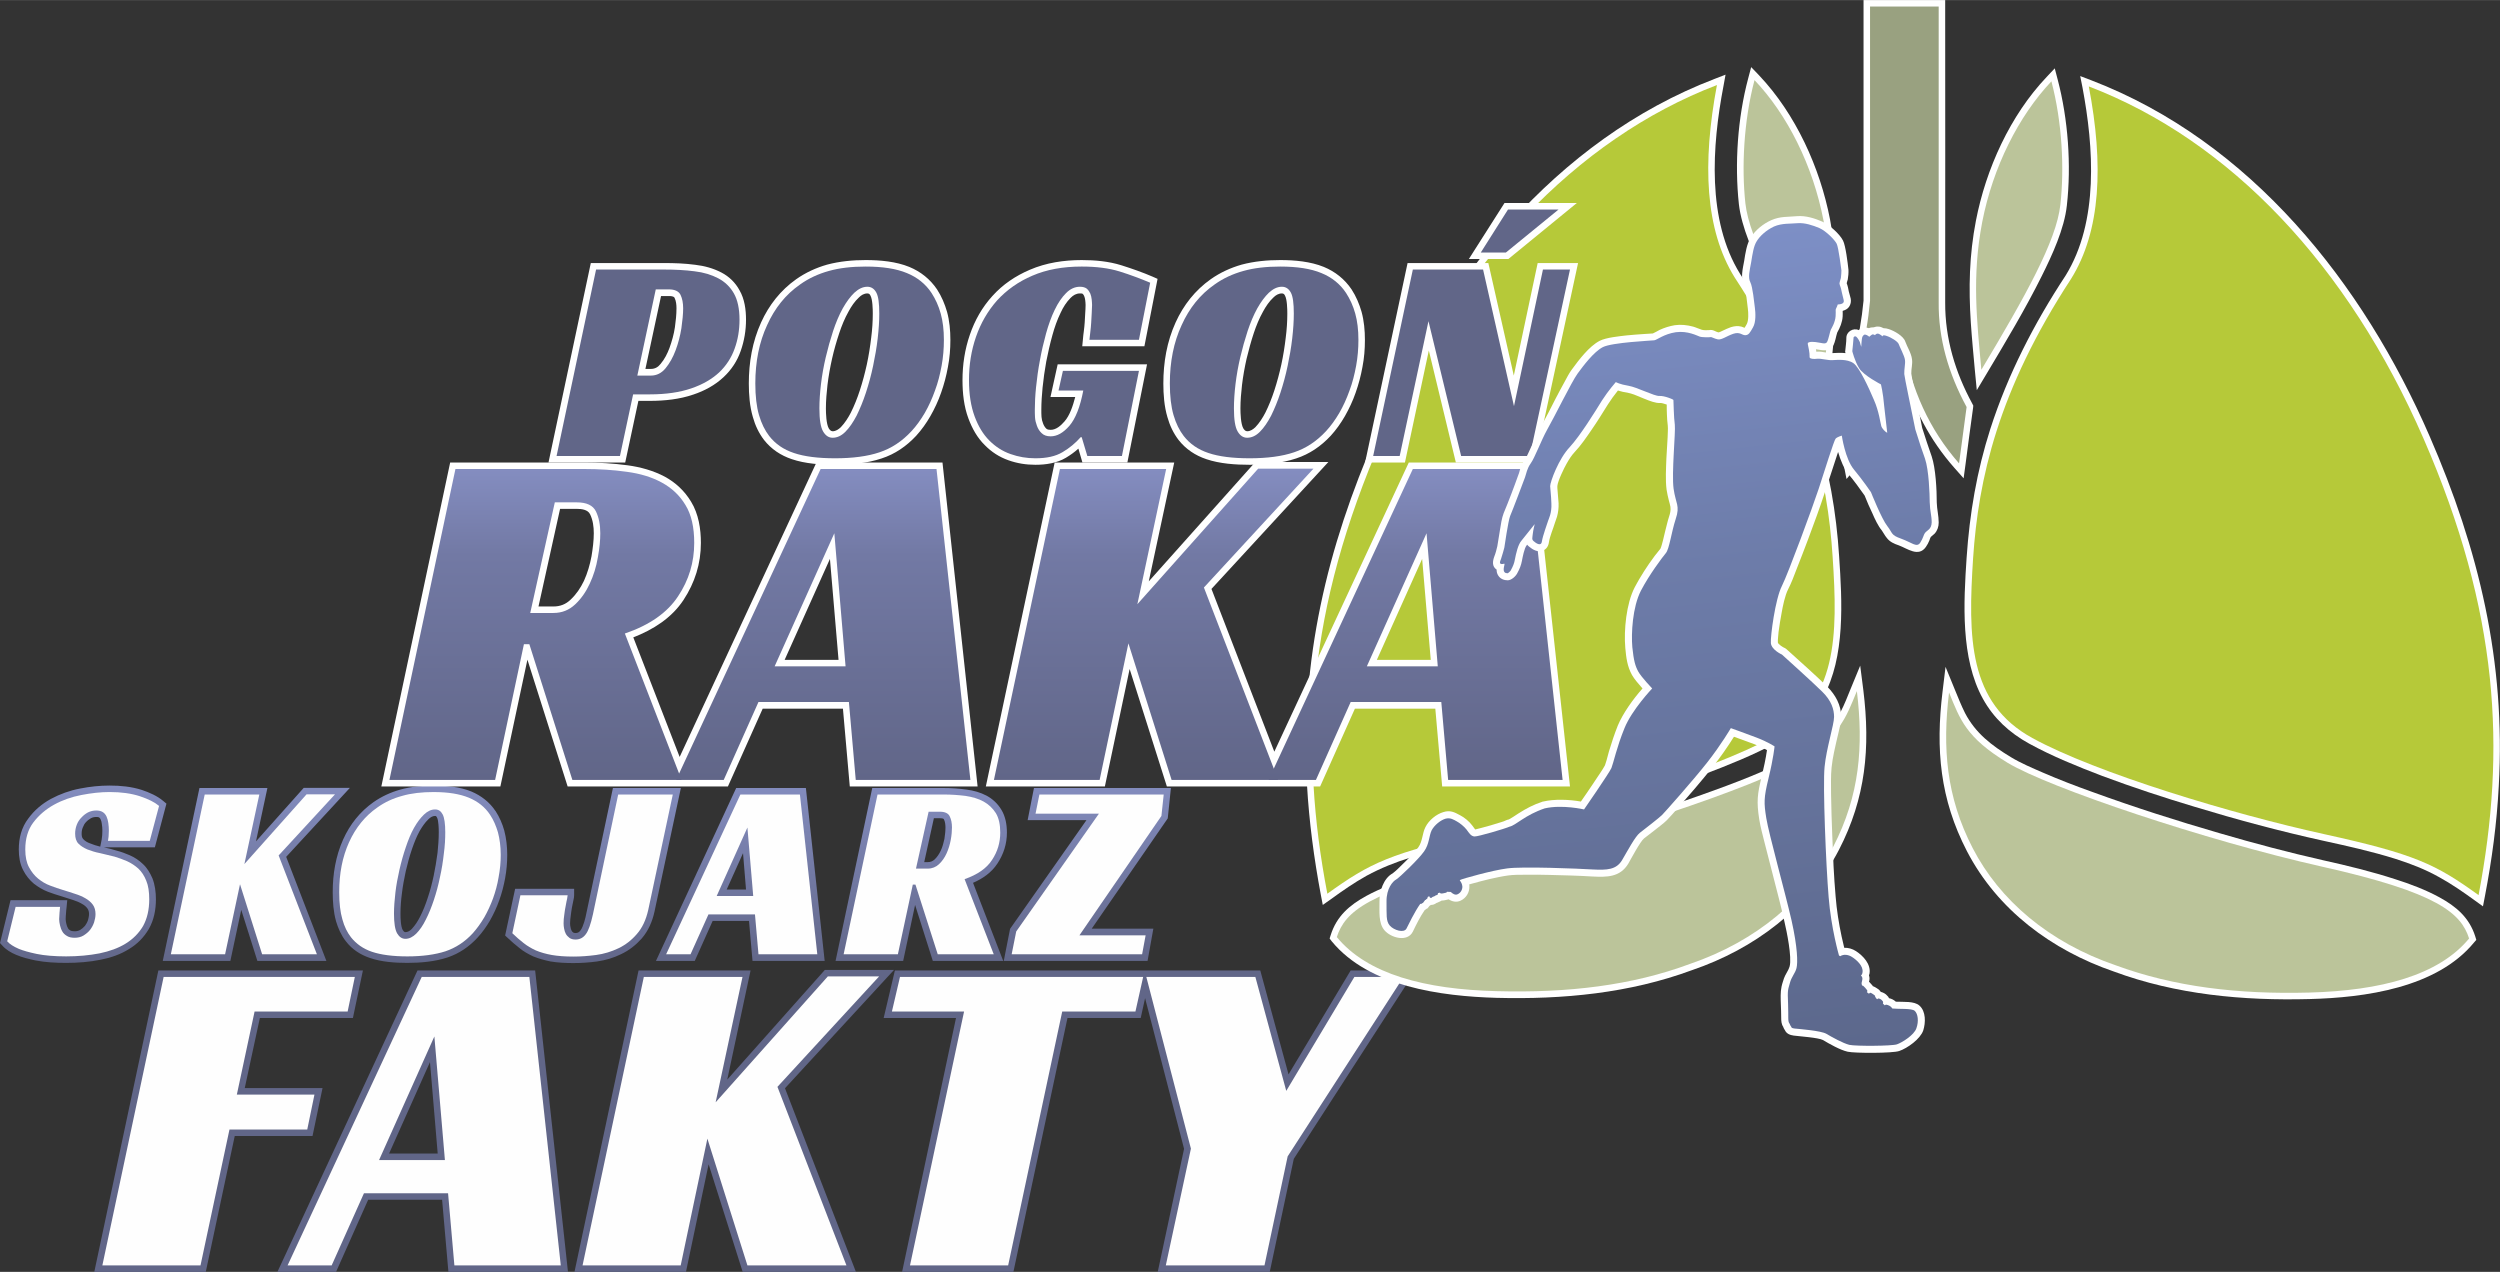 <?xml version="1.0" encoding="UTF-8"?>
<!DOCTYPE svg PUBLIC "-//W3C//DTD SVG 1.1//EN" "http://www.w3.org/Graphics/SVG/1.1/DTD/svg11.dtd">
<!-- Creator: CorelDRAW X8 -->
<svg xmlns="http://www.w3.org/2000/svg" xml:space="preserve" width="142.385mm" height="72.442mm" version="1.1" style="shape-rendering:geometricPrecision; text-rendering:geometricPrecision; image-rendering:optimizeQuality; fill-rule:evenodd; clip-rule:evenodd"
viewBox="0 0 14239 7244"
 xmlns:xlink="http://www.w3.org/1999/xlink">
 <rect x="0" y="0" width="14239" height="7244" fill="#333333" stroke="none"/>
 <defs>
  <style type="text/css">
   <![CDATA[
    .fil4 {fill:#BBC49A}
    .fil6 {fill:#BBC49A}
    .fil7 {fill:#99A180}
    .fil3 {fill:#B6C939}
    .fil5 {fill:#616688}
    .fil2 {fill:white}
    .fil1 {fill:#FEFEFE;fill-rule:nonzero}
    .fil10 {fill:#616688;fill-rule:nonzero}
    .fil0 {fill:url(#id0)}
    .fil8 {fill:url(#id1)}
    .fil12 {fill:url(#id2)}
    .fil11 {fill:url(#id3)}
    .fil9 {fill:url(#id4);fill-rule:nonzero}
   ]]>
  </style>
  <linearGradient id="id0" gradientUnits="userSpaceOnUse" x1="3334.53" y1="5485.47" x2="3334.53" y2="4473.96">
   <stop offset="0" style="stop-opacity:1; stop-color:#626789"/>
   <stop offset="1" style="stop-opacity:1; stop-color:#838CBE"/>
  </linearGradient>
  <linearGradient id="id1" gradientUnits="userSpaceOnUse" x1="5556.7" y1="4478.81" x2="5556.7" y2="2631.4">
   <stop offset="0" style="stop-opacity:1; stop-color:white"/>
   <stop offset="0.722" style="stop-opacity:1; stop-color:white"/>
   <stop offset="1" style="stop-opacity:1; stop-color:white"/>
  </linearGradient>
  <linearGradient id="id2" gradientUnits="userSpaceOnUse" x1="9162.02" y1="1384.98" x2="9674.54" y2="6072.92">
   <stop offset="0" style="stop-opacity:1; stop-color:#7D8FC6"/>
   <stop offset="0.4" style="stop-opacity:1; stop-color:#6D7CA9"/>
   <stop offset="1" style="stop-opacity:1; stop-color:#5C688C"/>
  </linearGradient>
  <linearGradient id="id3" gradientUnits="userSpaceOnUse" x1="9158.8" y1="1346.25" x2="9675.76" y2="6115.85">
   <stop offset="0" style="stop-opacity:1; stop-color:white"/>
   <stop offset="0.4" style="stop-opacity:1; stop-color:white"/>
   <stop offset="1" style="stop-opacity:1; stop-color:white"/>
  </linearGradient>
  <linearGradient id="id4" gradientUnits="objectBoundingBox" x1="50%" y1="100%" x2="50%" y2="6.16319e-05%">
   <stop offset="0" style="stop-opacity:1; stop-color:#616688"/>
   <stop offset="0.722" style="stop-opacity:1; stop-color:#7279A4"/>
   <stop offset="1" style="stop-opacity:1; stop-color:#848DC0"/>
  </linearGradient>
 </defs>
 <g id="Warstwa_x0020_1">
  <g id="_1664604950960">
   <path class="fil0" d="M592 4826c24,5 47,11 70,18 27,7 52,16 77,27 28,12 53,29 75,50 24,22 41,51 54,81 15,38 20,80 20,120 0,59 -11,118 -41,170 -28,47 -65,85 -112,113 -49,31 -105,50 -162,61 -64,13 -130,18 -196,18 -57,0 -119,-3 -175,-14 -37,-8 -76,-17 -110,-32 -29,-12 -58,-29 -79,-53l-13 -14 60 -244 323 0 -4 42c-2,11 -2,22 -3,33 -1,11 -2,22 -2,33 0,9 2,18 4,27 2,9 5,17 9,24 3,6 8,10 13,13 7,4 17,5 25,5 11,0 22,-2 32,-8 10,-6 19,-14 27,-23 7,-10 13,-20 17,-32 3,-11 6,-23 6,-35 0,-11 -2,-22 -9,-32 -7,-10 -18,-19 -29,-25 -16,-10 -34,-17 -52,-23 -23,-7 -46,-15 -69,-22 -25,-7 -50,-16 -75,-25 -29,-11 -55,-27 -80,-46 -25,-21 -46,-47 -61,-77 -19,-36 -25,-78 -25,-118 0,-64 15,-125 54,-176 34,-47 78,-84 129,-112 52,-28 108,-48 166,-59 56,-11 112,-17 168,-17 62,0 125,6 184,25 42,14 88,34 122,63l18 15 -66 249 -290 0zm-21 -4l8 -40c3,-16 4,-35 4,-52 0,-12 -1,-25 -3,-37 -1,-9 -3,-19 -7,-27 -2,-4 -4,-7 -8,-10 -4,-3 -12,-3 -17,-3 -11,0 -20,2 -30,7 -10,6 -20,13 -28,22 -8,8 -14,19 -18,30 -5,11 -7,23 -7,36 0,10 1,23 9,31 10,11 24,19 38,24 19,8 39,14 59,19zm887 -30l272 -305 263 0 -363 393 229 593 -393 0 -92 -291 -62 291 -385 0 209 -985 387 0 -65 304zm1012 -318c71,0 149,7 215,34 56,24 103,60 137,111l1 1c22,34 38,71 49,110 12,45 17,93 17,139 0,45 -4,89 -12,133 -8,43 -19,86 -34,127 -14,40 -32,78 -53,115 -20,34 -43,67 -70,96 -48,52 -105,91 -171,113 -73,24 -153,31 -229,31 -69,0 -147,-5 -213,-28 -54,-18 -102,-49 -137,-95 -27,-34 -44,-74 -56,-114 -15,-53 -19,-111 -19,-166 0,-103 17,-205 59,-299 39,-87 96,-159 174,-214 46,-32 98,-56 152,-71 61,-17 127,-23 190,-23zm930 1002c-44,6 -89,9 -134,9 -43,0 -87,-2 -130,-9 -34,-7 -67,-16 -99,-29 -28,-13 -55,-28 -79,-48 -23,-18 -45,-37 -66,-57l-15 -14 57 -266 336 0 0 37c0,9 -2,20 -4,28 -3,13 -5,26 -8,39 -3,16 -5,32 -7,48 -2,15 -4,30 -4,45 0,8 1,16 3,24 1,6 3,12 6,18 2,4 5,7 9,10 3,2 9,3 13,3 13,0 21,-5 29,-16 16,-22 28,-71 33,-98l151 -712 387 0 -150 703c-12,56 -35,110 -73,154 -33,37 -72,68 -117,89 -44,22 -90,35 -138,42zm866 -231l-207 0 -102 228 -221 0 457 -985 397 0 107 985 -411 0 -20 -228zm1276 -217l172 445 -401 0 -101 -319 -68 319 -385 0 209 -985 407 0c43,0 87,3 130,9 40,5 79,16 115,35 35,19 63,46 83,79 24,39 32,86 32,131 0,64 -19,123 -54,176 -34,52 -84,86 -139,110zm646 -357l-335 0 36 -183 780 0 -18 173 -433 628 351 0 -33 184 -819 0 36 -183 435 -619zm-3879 638c14,0 26,-8 36,-18 19,-20 35,-45 47,-69 18,-35 32,-71 44,-108 14,-41 25,-84 34,-126 9,-43 16,-87 22,-131 4,-39 7,-78 7,-117 0,-20 -1,-67 -10,-84 -3,-6 -5,-9 -11,-9 -15,0 -28,9 -38,19 -20,19 -36,43 -50,67 -18,33 -32,69 -44,104 -14,41 -25,83 -35,125 -9,42 -17,84 -22,127 -5,38 -8,76 -8,114 0,23 1,74 13,94 3,5 8,12 15,12zm1830 -243l110 0 -17 -207 -93 207zm1180 -406l-55 250 21 0c15,0 27,-5 38,-15 15,-14 26,-31 35,-50 10,-21 16,-44 21,-67 3,-21 6,-43 6,-65 0,-16 -2,-33 -9,-47 -3,-6 -18,-6 -23,-6l-34 0z"/>
   <path class="fil1" d="M615 4789c3,-14 5,-34 5,-59 0,-14 -1,-28 -3,-42 -2,-14 -5,-26 -10,-37 -5,-11 -12,-20 -22,-26 -9,-6 -22,-9 -37,-9 -17,0 -33,4 -47,11 -15,8 -27,18 -38,30 -11,11 -20,25 -26,41 -6,16 -9,32 -9,50 0,24 6,44 19,57 13,13 30,24 51,33 21,8 45,16 72,21 26,6 54,13 83,20 24,7 47,16 71,26 24,11 45,25 64,42 19,18 34,41 45,69 12,28 17,64 17,106 0,60 -12,110 -35,152 -24,41 -57,74 -99,100 -42,26 -92,44 -150,56 -58,11 -121,17 -189,17 -68,0 -124,-5 -168,-14 -43,-9 -78,-19 -102,-29 -30,-13 -52,-27 -66,-43l48 -196 253 0c-1,8 -2,20 -3,35 -1,15 -2,26 -2,35 0,11 2,23 5,36 3,12 7,24 13,34 6,11 15,19 27,26 11,7 26,10 43,10 19,0 36,-4 51,-13 14,-9 27,-19 37,-32 10,-13 18,-28 23,-43 5,-16 8,-32 8,-47 0,-21 -5,-39 -15,-53 -10,-14 -24,-26 -41,-36 -17,-10 -37,-19 -60,-26 -22,-7 -45,-15 -69,-22 -23,-7 -47,-15 -73,-25 -25,-9 -48,-23 -69,-40 -21,-17 -38,-39 -52,-65 -14,-26 -21,-60 -21,-101 0,-61 15,-113 46,-154 32,-42 71,-75 118,-101 47,-26 99,-44 155,-55 57,-11 110,-17 161,-17 67,0 124,8 173,24 48,16 84,34 109,55l-53 199 -238 0z"/>
   <polygon id="1" class="fil1" points="1392,4921 1746,4524 1908,4524 1587,4872 1805,5435 1493,5435 1367,5036 1282,5435 973,5435 1166,4525 1477,4525 "/>
   <path id="2" class="fil1" d="M2470 4511c83,0 149,11 200,32 51,21 92,53 121,97 20,30 34,63 45,100 10,38 16,81 16,129 0,42 -4,84 -12,126 -7,43 -18,83 -32,122 -14,38 -31,75 -50,108 -20,34 -42,64 -65,90 -45,49 -97,83 -156,103 -59,19 -131,29 -217,29 -83,0 -150,-9 -201,-26 -50,-17 -90,-45 -120,-83 -21,-27 -38,-61 -49,-102 -12,-41 -18,-92 -18,-155 0,-106 18,-200 56,-284 38,-84 92,-150 161,-198 42,-30 89,-52 141,-66 51,-15 112,-22 180,-22zm-161 836c21,0 42,-10 62,-30 19,-19 38,-46 54,-79 17,-33 32,-70 46,-112 14,-42 26,-86 35,-131 10,-44 17,-89 22,-134 6,-44 8,-84 8,-121 0,-49 -5,-83 -15,-102 -10,-19 -24,-28 -43,-28 -22,0 -43,10 -63,29 -20,19 -39,44 -57,76 -18,32 -33,69 -47,111 -14,41 -26,84 -36,128 -10,44 -18,87 -23,130 -5,43 -8,83 -8,119 0,55 6,92 18,113 12,20 27,31 47,31z"/>
   <path id="3" class="fil1" d="M2964 5099l269 0c0,3 -1,9 -3,20 -3,11 -5,25 -8,40 -3,15 -6,32 -8,50 -3,18 -4,35 -4,50 0,10 1,20 3,30 2,11 5,21 10,30 5,9 12,16 21,23 9,6 20,9 34,9 24,0 44,-10 59,-31 15,-20 28,-58 40,-112l144 -683 311 0 -140 658c-13,57 -34,102 -65,137 -30,35 -65,62 -105,81 -40,19 -82,32 -127,38 -45,6 -88,9 -129,9 -48,0 -89,-3 -123,-9 -34,-6 -65,-15 -91,-26 -26,-12 -50,-26 -71,-43 -21,-16 -42,-35 -63,-55l46 -216z"/>
   <path id="4" class="fil1" d="M4655 5435l-335 0 -20 -227 -265 0 -102 227 -139 0 423 -910 339 0 99 910zm-573 -332l208 0 -33 -390 -175 390z"/>
   <path id="5" class="fil1" d="M5697 4742c0,56 -15,108 -47,156 -31,48 -84,84 -156,109l166 428 -319 0 -127 -397 -15 0 -85 397 -309 0 193 -910 377 0c44,0 85,3 125,8 39,6 73,16 102,32 29,16 52,38 70,66 17,28 25,65 25,111zm-412 205c24,0 46,-9 63,-25 18,-17 32,-37 43,-61 11,-24 19,-50 24,-77 5,-27 7,-51 7,-71 0,-25 -4,-46 -13,-64 -8,-17 -27,-26 -56,-26l-64 0 -72 324 68 0z"/>
   <polygon id="6" class="fil1" points="5788,5305 6259,4634 5898,4634 5920,4525 6628,4525 6615,4647 6148,5327 6525,5327 6505,5435 5762,5435 "/>
   <g>
    <path class="fil2" d="M9816 491c-65,340 -95,763 95,1069 179,273 330,564 429,875 77,241 119,482 135,734 17,255 36,573 -92,803 -62,112 -152,195 -263,256 -132,72 -277,130 -417,183 -173,65 -349,123 -526,176 -241,73 -486,139 -732,193 -137,30 -277,62 -411,104 -87,27 -170,60 -251,104 -70,39 -136,85 -201,132l-48 34 -11 -57c-39,-208 -67,-417 -79,-628 -39,-707 113,-1347 395,-1993 379,-871 1017,-1678 1927,-2027l62 -24 -12 66z"/>
   </g>
   <path class="fil3" d="M9779 484c-84,446 -68,824 101,1096 418,638 529,1142 558,1592 30,449 28,823 -336,1023 -365,200 -1147,435 -1665,549 -517,114 -633,170 -877,346 -159,-832 -117,-1612 313,-2599 429,-987 1101,-1698 1906,-2007z"/>
   <g>
    <path class="fil2" d="M10020 430c207,219 346,524 403,819 37,196 42,383 29,581 -6,91 -15,181 -24,271l-10 113 -59 -97c-108,-180 -218,-364 -312,-552 -59,-118 -128,-270 -143,-402 -25,-231 -7,-492 53,-717l17 -64 46 48z"/>
   </g>
   <path class="fil4" d="M9993 456c187,197 333,487 393,800 61,313 31,563 5,842 -251,-419 -427,-735 -450,-940 -22,-204 -10,-468 52,-702z"/>
   <g>
    <path class="fil5" d="M6481 5527l697 0 161 592 354 -592 369 0 -693 1073 -137 644 -638 0 150 -701 -222 -858 -25 113 -417 0 -308 1446 -634 0 307 -1446 -412 0 64 -271 1384 0zm-5001 271l-86 399 443 0 -57 273 -443 0 -165 774 -635 0 365 -1717 1165 0 -57 271 -530 0zm1038 1035l-421 0 -183 411 -334 0 798 -1717 670 0 187 1717 -681 0 -36 -411zm1624 -684l556 -625 394 0 -621 674 404 1046 -645 0 -194 -613 -129 613 -635 0 365 -1717 638 0 -133 622zm-1926 421l277 0 -44 -521 -233 521z"/>
   </g>
   <polygon class="fil1" points="932,5564 2021,5564 1980,5761 1450,5761 1349,6234 1791,6234 1750,6433 1307,6433 1142,7207 583,7207 "/>
   <path id="1" class="fil1" d="M3194 7207l-606 0 -36 -411 -479 0 -184 411 -251 0 764 -1643 613 0 179 1643zm-1035 -600l375 0 -60 -704 -315 704z"/>
   <polygon id="2" class="fil1" points="4076,6278 4715,5561 5007,5561 4428,6190 4821,7207 4257,7207 4029,6485 3877,7207 3318,7207 3667,5564 4229,5564 "/>
   <polygon id="3" class="fil1" points="6467,5761 6050,5761 5742,7207 5183,7207 5491,5761 5080,5761 5126,5564 6511,5564 "/>
   <polygon id="4" class="fil1" points="7334,6586 7202,7207 6640,7207 6783,6542 6529,5564 7150,5564 7326,6213 7714,5564 7994,5564 "/>
   <g>
    <path class="fil2" d="M7579 5326c34,-108 107,-171 204,-224 79,-43 167,-75 253,-103 133,-43 270,-76 407,-107 198,-44 395,-97 590,-154 245,-71 489,-149 728,-236 94,-34 188,-70 281,-110 60,-25 125,-54 181,-88 109,-66 202,-135 261,-251 22,-42 39,-87 57,-131l54 -131 18 141c40,326 14,612 -139,908 -174,335 -484,565 -836,685 -357,132 -737,168 -1115,158 -314,-9 -725,-63 -938,-322l-12 -16 6 -19z"/>
   </g>
   <path class="fil6" d="M7614 5337c46,-143 174,-260 837,-409 663,-148 1554,-449 1792,-592 237,-143 269,-245 333,-400 38,313 17,593 -135,887 -153,294 -433,536 -816,667 -331,123 -695,166 -1101,155 -407,-10 -736,-96 -910,-308z"/>
   <g>
    <path class="fil2" d="M11911 457c909,349 1548,1155 1927,2027 281,646 434,1286 394,1993 -11,211 -39,420 -79,628l-11 57 -47 -34c-65,-47 -131,-93 -202,-132 -80,-45 -163,-77 -251,-105 -134,-42 -274,-73 -411,-103 -245,-54 -491,-120 -731,-193 -177,-53 -353,-111 -527,-176 -139,-53 -285,-112 -416,-184 -111,-61 -201,-143 -263,-255 -128,-231 -110,-548 -93,-803 17,-252 58,-493 135,-734 100,-311 250,-602 429,-874 190,-308 160,-731 96,-1071l-13 -65 63 24z"/>
   </g>
   <path class="fil3" d="M11897 492c85,446 69,823 -101,1096 -417,638 -528,1142 -558,1591 -29,450 -28,824 337,1024 364,200 1147,435 1664,548 518,114 634,171 878,347 158,-832 116,-1613 -313,-2599 -430,-987 -1102,-1699 -1907,-2007z"/>
   <g>
    <path class="fil2" d="M11720 454c59,224 78,486 52,716 -14,132 -84,284 -143,402 -94,189 -204,372 -312,553l-58 97 -11 -113c-8,-90 -17,-180 -23,-271 -13,-198 -9,-385 29,-581 57,-295 195,-600 403,-819l46 -49 17 65z"/>
   </g>
   <path class="fil4" d="M11684 463c-187,198 -333,488 -394,801 -60,313 -30,563 -5,842 251,-419 428,-735 450,-940 23,-205 11,-468 -51,-703z"/>
   <g>
    <path class="fil2" d="M11135 3930c18,44 36,89 57,131 60,115 152,185 261,251 56,34 122,62 182,88 92,40 186,76 281,110 239,87 483,165 728,236 195,57 391,109 590,154 136,30 274,64 407,107 85,27 173,60 252,103 97,53 171,116 205,223l6 20 -13 15c-213,259 -623,314 -937,322 -378,10 -759,-25 -1115,-157 -352,-121 -662,-350 -836,-685 -154,-297 -179,-582 -139,-909l17 -141 54 132z"/>
   </g>
   <path class="fil4" d="M14063 5345c-46,-143 -175,-261 -837,-409 -663,-149 -1555,-449 -1792,-592 -237,-144 -270,-246 -333,-400 -38,313 -17,593 135,887 152,294 432,536 815,667 331,122 696,166 1102,155 406,-11 736,-97 910,-308z"/>
   <g>
    <path class="fil2" d="M10840 2122c-53,199 -140,386 -273,546l-50 60 -15 -77c-20,-103 -41,-207 -61,-310l-3 -13 6 -11c99,-189 150,-394 170,-605l0 -1712 465 0 0 37c0,562 1,1124 0,1685 -1,206 57,398 155,578l5 10 -1 12c-15,107 -29,214 -43,321l-11 81 -54 -61c-140,-159 -234,-341 -290,-541z"/>
   </g>
   <path class="fil7" d="M10651 37l391 0c0,662 0,1023 0,1685 -2,206 55,404 159,596 -14,107 -29,214 -43,321 -169,-192 -273,-422 -318,-688 -49,275 -147,508 -302,693 -20,-103 -40,-207 -61,-310 100,-191 154,-399 174,-620l0 -1677z"/>
   <g>
    <path class="fil8" d="M3607 3630l264 681 779 -1677 718 0 200 1845 -728 0 -39 -443 -457 0 -198 443 -913 0 -229 -722 -154 722 -678 0 392 -1845 763 0c83,0 166,5 248,16 73,10 146,30 212,65 62,34 112,81 149,142 43,70 56,155 56,235 0,118 -34,226 -99,325 -68,103 -173,169 -286,213zm2936 -319l607 -680 416 0 -666 723 358 927 766 -1647 717 0 201 1845 -728 0 -39 -443 -458 0 -198 443 -873 0 -212 -669 -141 669 -678 0 392 -1845 681 0 -145 677zm-3353 -413l-123 556 85 0c38,0 70,-12 98,-39 32,-30 57,-67 76,-107 20,-44 34,-92 43,-140 7,-43 13,-88 13,-131 0,-37 -5,-75 -21,-108 -13,-27 -49,-31 -76,-31l-95 0zm1279 860l307 0 -49 -575 -258 575zm3373 0l307 0 -49 -575 -258 575z"/>
   </g>
   <path class="fil9" d="M3954 3092c0,110 -30,211 -92,304 -61,93 -162,164 -303,212l323 834 -622 0 -245 -773 -31 0 -164 773 -602 0 376 -1771 733 0c86,0 167,5 243,16 76,10 142,30 199,61 57,31 102,73 135,128 34,55 50,127 50,216zm-802 399c48,0 89,-16 124,-49 34,-32 62,-72 83,-118 22,-47 37,-96 46,-149 10,-53 14,-99 14,-138 0,-49 -8,-90 -25,-125 -17,-34 -53,-51 -109,-51l-125 0 -140 630 132 0z"/>
   <path id="1" class="fil9" d="M5527 4442l-653 0 -39 -444 -515 0 -198 444 -271 0 823 -1771 660 0 193 1771zm-1115 -647l404 0 -64 -758 -340 758z"/>
   <polygon id="2" class="fil9" points="6478,3441 7166,2669 7481,2669 6857,3346 7280,4442 6673,4442 6427,3664 6263,4442 5661,4442 6037,2671 6642,2671 "/>
   <path id="3" class="fil9" d="M8900 4442l-652 0 -39 -444 -516 0 -198 444 -270 0 822 -1771 661 0 192 1771zm-1115 -647l404 0 -64 -758 -340 758z"/>
   <g>
    <path class="fil2" d="M3636 2283l-75 351 -437 0 241 -1136 417 0c59,0 119,2 178,10 52,6 103,20 149,44 44,23 79,57 103,101 29,50 37,111 37,168 0,60 -10,120 -30,177 -20,58 -53,108 -98,150 -49,46 -109,78 -172,99 -78,27 -165,36 -248,36l-65 0zm1295 -802c82,0 172,8 248,39 65,27 118,69 158,128l0 0c26,40 44,83 57,128 14,51 19,106 19,160 0,52 -4,103 -14,154 -9,50 -22,99 -39,147 -16,46 -37,91 -61,133 -23,40 -50,78 -81,112 -55,59 -120,104 -197,129 -84,28 -177,36 -265,36 -80,0 -170,-6 -246,-32 -63,-21 -117,-57 -158,-109 -30,-39 -51,-84 -64,-131 -18,-61 -23,-128 -23,-191 0,-120 20,-238 70,-348 45,-99 111,-183 200,-246 54,-38 113,-65 176,-83 71,-19 147,-26 220,-26zm1211 1074c-22,20 -46,37 -71,52 -52,31 -115,40 -174,40 -53,0 -104,-8 -154,-26 -51,-18 -96,-47 -134,-86 -43,-42 -72,-95 -93,-151 -26,-69 -34,-145 -34,-219 0,-88 13,-175 42,-259 28,-82 70,-156 128,-220 59,-66 132,-115 214,-150 93,-40 194,-55 295,-55 76,0 154,7 227,30 60,19 120,40 178,65l27 12 -75 384 -354 0 4 -41c1,-15 3,-30 5,-45 2,-17 4,-33 5,-50 1,-18 2,-36 3,-54 1,-15 2,-30 2,-45 0,-9 -1,-18 -2,-27 -1,-9 -3,-17 -6,-24 -2,-5 -5,-10 -9,-13 -2,-2 -12,-2 -15,-2 -21,0 -38,10 -53,25 -24,24 -43,54 -57,85 -20,41 -35,84 -47,128 -14,50 -25,100 -35,150 -9,50 -16,99 -21,149 -4,42 -7,84 -7,126 0,13 0,27 1,40 1,13 4,26 9,38 4,11 10,21 18,29 6,6 17,7 25,7 32,0 59,-25 79,-48 30,-34 48,-89 61,-139l-141 0 41 -186 509 0 -112 559 -256 0 -23 -79zm1150 -1074c82,0 172,8 248,39 65,27 118,69 158,128l0 0c26,40 44,83 57,128 14,51 19,106 19,160 0,52 -4,103 -14,154 -9,50 -22,99 -39,147 -16,46 -37,91 -61,133 -23,40 -50,78 -81,112 -55,59 -120,104 -197,129 -84,28 -177,36 -265,36 -80,0 -170,-6 -246,-32 -63,-21 -117,-57 -158,-109 -30,-39 -51,-84 -64,-131 -18,-61 -23,-128 -23,-191 0,-120 20,-238 70,-348 45,-99 111,-183 200,-246 54,-38 113,-65 176,-83 71,-19 147,-26 220,-26zm846 515l-136 638 -227 0 242 -1136 460 0 145 641 136 -641 230 0 -245 1136 -451 0 -154 -638zm228 -521l203 -319 412 0 -390 319 -225 0zm-4601 211l-89 415 31 0c23,0 41,-10 55,-28 23,-27 39,-59 51,-91 14,-39 25,-78 31,-118 5,-36 9,-73 9,-108 0,-20 -2,-42 -11,-60 -5,-10 -23,-10 -32,-10l-45 0zm977 770c19,0 34,-11 47,-23 23,-24 42,-54 57,-83 20,-40 37,-83 51,-126 16,-49 29,-98 40,-148 11,-51 19,-102 25,-153 6,-46 9,-92 9,-137 0,-25 -1,-80 -13,-102 -4,-9 -9,-13 -18,-13 -19,0 -35,10 -48,23 -24,22 -44,52 -59,80 -22,39 -39,81 -53,123 -16,48 -30,97 -41,146 -11,49 -20,99 -26,149 -5,44 -9,89 -9,134 0,28 2,88 16,113 5,8 12,17 22,17zm2361 0c19,0 34,-11 47,-23 23,-24 42,-54 57,-83 20,-40 37,-83 51,-126 16,-49 29,-98 40,-148 11,-51 19,-102 25,-153 6,-46 9,-92 9,-137 0,-25 -1,-80 -13,-102 -4,-9 -9,-13 -18,-13 -19,0 -35,10 -48,23 -24,22 -44,52 -59,80 -22,39 -39,81 -53,123 -16,48 -29,97 -41,146 -11,49 -20,99 -26,149 -5,44 -9,89 -9,134 0,28 2,88 16,113 5,8 12,17 22,17z"/>
   </g>
   <path class="fil10" d="M3707 2139c33,0 61,-14 84,-42 23,-28 42,-62 57,-102 15,-40 26,-82 33,-126 6,-43 10,-81 10,-113 0,-31 -5,-56 -15,-77 -10,-20 -32,-31 -66,-31l-75 0 -105 491 77 0zm-101 107l-75 351 -361 0 225 -1062 387 0c63,0 121,3 174,10 52,6 97,20 135,40 38,20 68,49 89,86 21,37 32,87 32,150 0,58 -9,113 -28,165 -18,51 -48,97 -88,135 -41,38 -94,69 -159,91 -64,22 -143,34 -235,34l-96 0z"/>
   <path id="1" class="fil10" d="M4931 1518c96,0 174,12 234,37 59,24 107,62 141,114 22,34 40,73 52,117 12,43 18,93 18,150 0,49 -4,98 -13,147 -9,49 -21,97 -38,142 -16,45 -35,87 -58,127 -23,39 -48,74 -76,104 -53,57 -113,97 -182,120 -68,23 -153,34 -253,34 -97,0 -175,-10 -234,-30 -60,-20 -106,-52 -141,-97 -24,-31 -44,-71 -58,-119 -14,-48 -21,-108 -21,-180 0,-124 22,-235 67,-332 44,-98 106,-175 188,-232 49,-35 103,-60 164,-77 60,-17 130,-25 210,-25zm-189 975c26,0 50,-11 73,-34 23,-23 44,-54 64,-92 19,-39 37,-82 53,-131 16,-49 30,-100 41,-153 11,-52 20,-104 26,-156 6,-52 9,-99 9,-141 0,-58 -5,-98 -17,-120 -12,-22 -29,-33 -51,-33 -26,0 -50,12 -74,34 -23,22 -45,52 -66,89 -21,38 -39,81 -55,129 -16,49 -30,99 -42,150 -12,51 -21,102 -27,152 -6,50 -9,97 -9,139 0,64 7,107 21,131 14,24 32,36 54,36z"/>
   <path id="2" class="fil10" d="M6054 2112l433 0 -97 485 -197 0 -32 -107 -6 0c-29,33 -64,62 -103,85 -40,24 -91,35 -155,35 -49,0 -96,-8 -141,-24 -46,-16 -86,-42 -121,-77 -35,-35 -63,-81 -84,-138 -21,-57 -32,-125 -32,-206 0,-87 13,-169 40,-247 27,-78 67,-147 120,-207 54,-59 121,-107 201,-141 81,-35 174,-52 281,-52 83,0 155,9 216,28 61,19 119,41 174,64l-64 325 -282 0c1,-13 3,-27 5,-44 2,-17 4,-34 5,-53 1,-18 2,-36 3,-54 1,-18 2,-34 2,-47 0,-9 -1,-19 -2,-31 -1,-12 -4,-23 -8,-34 -5,-11 -11,-20 -20,-28 -9,-7 -22,-11 -39,-11 -29,0 -55,12 -79,36 -24,24 -46,56 -65,96 -19,39 -35,84 -49,134 -14,51 -26,102 -35,153 -10,52 -17,103 -22,153 -5,49 -7,92 -7,129 0,11 0,25 1,42 1,17 5,33 11,49 6,17 15,31 27,42 12,12 29,18 51,18 37,0 72,-20 107,-60 35,-41 61,-107 79,-201l-141 0 25 -112z"/>
   <path id="3" class="fil10" d="M7292 1518c96,0 174,12 234,37 59,24 107,62 141,114 22,34 40,73 52,117 12,43 18,93 18,150 0,49 -4,98 -13,147 -9,49 -21,97 -38,142 -16,45 -35,87 -58,127 -23,39 -48,74 -76,104 -53,57 -113,97 -182,120 -68,23 -153,34 -253,34 -97,0 -175,-10 -234,-30 -60,-20 -106,-52 -141,-97 -24,-31 -44,-71 -58,-119 -14,-48 -21,-108 -21,-180 0,-124 22,-235 67,-332 44,-98 106,-175 188,-232 49,-35 103,-60 164,-77 60,-17 130,-25 210,-25zm-189 975c26,0 50,-11 73,-34 23,-23 44,-54 64,-92 19,-39 37,-82 53,-131 16,-49 30,-100 41,-153 11,-52 20,-104 26,-156 6,-52 9,-99 9,-141 0,-58 -5,-98 -17,-120 -12,-22 -29,-33 -51,-33 -26,0 -50,12 -74,34 -23,22 -45,52 -66,89 -21,38 -39,81 -55,129 -16,49 -30,99 -42,150 -12,51 -21,102 -27,152 -6,50 -9,97 -9,139 0,64 7,107 21,131 14,24 32,36 54,36z"/>
   <path id="4" class="fil10" d="M8713 2597l-391 0 -186 -768 -164 768 -151 0 226 -1062 400 0 176 778 165 -778 154 0 -229 1062zm-279 -1159l155 -245 288 0 -300 245 -143 0z"/>
   <g>
    <path class="fil11" d="M10620 2822c-29,-41 -59,-83 -92,-122 -26,-31 -45,-79 -59,-126 0,1 -1,2 -1,3 -12,37 -24,74 -36,110 -12,37 -24,74 -36,110 -30,92 -64,184 -98,275 -22,57 -43,114 -66,171 -14,37 -29,77 -47,112 -19,37 -31,98 -38,138 -7,35 -12,71 -17,106 -1,17 -5,44 -4,60 1,10 31,29 40,32l5 3 5 4c41,37 83,75 124,112 36,33 73,67 108,101 47,48 78,104 79,172 0,27 -9,61 -15,87 -9,38 -18,75 -26,114 -6,28 -11,58 -14,87 -5,48 -3,103 -3,152 1,79 4,159 7,239 4,114 9,230 19,344 6,76 18,152 34,227 5,22 10,44 15,65 23,-1 47,6 67,19 41,27 86,74 77,128 -1,3 -2,7 -3,10 2,6 3,12 3,17 0,8 -1,14 -3,19 7,7 13,14 20,22 0,1 1,2 2,4 2,0 4,1 6,2 10,4 18,11 28,17 4,4 8,8 11,13 15,4 28,11 37,22 5,4 8,9 10,14 15,3 28,10 39,20 43,2 105,-4 134,22 38,33 36,98 22,142 -17,49 -90,101 -137,117 -38,13 -251,13 -293,4 -44,-10 -103,-44 -142,-67 -24,-13 -134,-21 -166,-25 -22,-3 -41,-11 -50,-31 -4,-6 -7,-11 -9,-17 0,0 0,0 0,-1 -11,-16 -12,-34 -12,-53 -1,-25 0,-51 -2,-76 -1,-32 -3,-70 4,-101 2,-10 5,-19 8,-29 7,-26 17,-43 30,-66 3,-7 6,-13 8,-20 14,-52 -17,-202 -29,-252 -19,-88 -43,-176 -65,-263 -17,-64 -33,-128 -49,-191 -11,-43 -23,-88 -30,-131 -16,-103 -11,-143 14,-245 11,-47 23,-100 30,-150 -23,-13 -50,-25 -73,-34 -38,-14 -77,-28 -115,-42 -37,59 -79,119 -121,172 -33,41 -67,82 -101,122 -34,39 -68,79 -103,118 -18,20 -37,43 -57,63 -19,19 -47,39 -68,56 -21,16 -41,32 -62,48 -21,16 -74,116 -90,144 -47,78 -123,77 -204,73 -81,-5 -163,-7 -244,-9 -47,-1 -94,-2 -142,-1 -30,0 -64,0 -94,4 -36,5 -73,13 -108,21 -33,8 -64,16 -96,25 -6,2 -12,3 -18,5 1,4 1,8 1,12 1,34 -19,66 -49,80 -24,12 -49,6 -69,-7 -2,0 -3,1 -4,1 -12,3 -24,6 -36,6 -5,3 -10,6 -16,8 -2,1 -4,2 -6,3 -3,1 -5,2 -8,3 -10,8 -21,11 -32,11 -2,2 -4,4 -7,5 -2,3 -4,6 -7,9l-4 5 -8 4c-3,3 -6,5 -9,7 -26,38 -48,82 -67,122 -31,62 -125,35 -161,-7 -37,-42 -28,-112 -29,-164 -1,-57 22,-132 75,-161 9,-6 21,-18 29,-25 17,-16 34,-33 51,-50 22,-22 49,-48 66,-73 25,-35 22,-79 41,-116 19,-38 61,-73 102,-85 38,-12 62,0 95,18 24,12 53,36 69,58 3,4 12,17 17,23 9,-2 21,-5 28,-7 20,-5 39,-10 59,-16 20,-6 39,-12 59,-18 10,-3 23,-7 32,-12l5 -2 5 -1c10,-2 48,-29 58,-35 44,-28 87,-51 137,-67l2 -1 2 0c64,-15 147,-12 215,0 22,-32 44,-63 65,-95 16,-24 32,-48 48,-72 7,-11 18,-27 24,-39 3,-9 6,-19 9,-28 5,-17 9,-35 14,-52 15,-50 31,-98 50,-146 29,-70 87,-151 141,-212 -22,-25 -47,-54 -60,-77 -27,-49 -33,-99 -38,-154 -9,-102 6,-253 53,-344 9,-16 17,-32 26,-47 34,-58 78,-123 121,-174 5,-9 12,-38 15,-49 8,-31 14,-62 23,-94 3,-13 7,-26 11,-39 6,-18 11,-37 8,-57 -2,-12 -6,-24 -9,-36 -5,-21 -10,-41 -13,-62 -7,-54 -3,-122 -1,-177 2,-40 5,-80 7,-120 0,-18 3,-49 1,-66 -3,-21 -4,-44 -5,-65 -1,-18 -1,-37 -1,-56 -14,-5 -31,-10 -39,-9 -47,3 -133,-50 -186,-59 -15,-2 -35,-6 -53,-12 -20,25 -40,52 -57,79 -31,50 -62,100 -96,149 -28,41 -59,86 -93,122 -18,19 -33,43 -46,66 -15,26 -51,100 -53,128 0,4 0,7 0,11 2,29 5,57 7,87 1,26 -2,52 -9,77 -4,13 -8,23 -12,35 -10,34 -29,76 -34,110 -3,22 -14,40 -35,48 -28,11 -57,-5 -78,-23 -5,-4 -8,-7 -11,-11 -1,1 -2,3 -3,4 -13,15 -23,68 -27,89 -4,22 -13,46 -25,67 -9,20 -35,43 -56,43 -21,0 -41,-8 -53,-26 -8,-12 -10,-23 -10,-35 -27,-18 -23,-48 -13,-75 7,-17 13,-40 17,-58 5,-31 10,-61 15,-92 4,-27 11,-71 21,-96 15,-35 29,-72 43,-108 14,-37 28,-74 41,-111 5,-11 7,-24 11,-36 7,-19 15,-37 27,-53 8,-11 16,-29 22,-42 11,-23 21,-47 32,-70 12,-26 24,-51 38,-76 28,-50 55,-104 81,-155 17,-33 35,-66 53,-99 12,-22 25,-48 40,-68 40,-55 99,-133 159,-164 37,-19 112,-26 154,-31 33,-3 67,-6 101,-8 16,-1 32,-2 48,-3 12,-5 26,-14 38,-20 28,-13 57,-22 87,-27 35,-5 70,-1 104,8 18,5 33,13 50,18 8,3 32,3 41,2 24,-5 36,10 55,13 5,-1 17,-7 21,-9 17,-8 32,-15 49,-21 20,-6 39,-8 59,-3 7,2 13,5 18,7 5,-7 11,-18 13,-22 11,-20 9,-66 6,-87 -4,-29 -11,-111 -22,-133 -21,-42 -7,-95 1,-139 7,-43 14,-97 38,-134 26,-42 71,-78 116,-98 52,-23 94,-18 148,-23 48,-4 99,12 143,31 39,17 99,70 118,108 15,29 27,129 31,166 1,16 -1,41 -4,56 -2,7 -5,15 -6,21 6,15 9,31 12,47 3,13 8,27 11,41 3,16 0,33 -10,47 -9,12 -21,18 -35,22 0,1 0,1 -1,2 0,10 1,20 0,30 -2,33 -15,64 -31,92 -8,24 -10,51 -23,74 -23,39 -62,26 -98,21 1,5 2,10 2,14 1,0 1,0 2,0 18,-2 38,2 55,5 10,1 23,4 32,3 25,-1 52,-3 77,0 0,0 0,-1 0,-1l-2 -7 1 -7c2,-22 6,-48 6,-70 -1,-37 39,-61 71,-46 13,-12 29,-19 49,-13 3,0 6,1 8,2 9,-4 18,-5 28,-5 8,-3 18,-5 27,-4 10,0 19,4 29,9 10,0 20,2 29,5 32,10 85,40 95,72 5,14 13,30 19,43 8,17 17,39 19,57 4,28 -5,55 -4,82 2,19 8,45 12,64 8,41 17,81 25,122 9,41 17,82 25,123 17,54 35,108 54,162 23,68 29,191 29,263 1,39 11,75 11,114 0,23 -7,45 -23,63 -8,8 -16,13 -22,19 0,1 -1,1 -1,2 -3,5 -5,12 -7,18 -5,13 -12,25 -20,37 -42,60 -105,9 -154,-9 -27,-9 -52,-20 -69,-43 -11,-13 -18,-28 -28,-42 -21,-25 -40,-66 -53,-96 -16,-33 -31,-68 -45,-103z"/>
   </g>
   <path class="fil12" d="M10991 2863c0,-48 -5,-187 -27,-251 -13,-35 -36,-104 -55,-166 -21,-106 -62,-298 -63,-316 -1,-29 7,-58 4,-80 -2,-22 -32,-78 -36,-91 -5,-14 -43,-38 -69,-46 -25,-9 -22,3 -22,3 0,0 -17,-15 -27,-16 -11,-1 -17,9 -17,9 0,0 -10,-9 -19,-2 -9,6 -13,11 -13,11 0,0 -12,-10 -21,-12 -9,-3 -13,4 -18,11 -5,8 -7,58 -7,58 0,0 -8,-23 -8,-27 -1,-3 -11,-22 -19,-29 -8,-8 -18,-1 -17,6 0,7 -7,75 -7,75 0,0 13,55 39,97 26,42 124,92 124,92 0,0 12,44 19,127 1,5 11,100 17,149 -11,-5 -30,-24 -34,-39 -5,-16 -13,-84 -42,-149 -28,-66 -82,-185 -117,-209 -36,-25 -95,-18 -119,-17 -24,2 -64,-10 -86,-8 -22,3 -39,0 -43,-5 -3,-5 1,-15 -5,-46 -6,-31 -10,-40 -3,-41 7,-2 6,-6 40,-3 35,4 57,15 66,0 9,-15 18,-66 22,-71 3,-6 25,-41 27,-77 2,-35 -2,-35 3,-44 3,-5 7,-15 9,-22 17,-1 39,-4 34,-25 -3,-14 -7,-27 -10,-41 -3,-15 -6,-30 -12,-44 -1,-4 -1,-7 -2,-8 0,-9 5,-21 8,-33 2,-12 3,-36 3,-43 -1,-6 -16,-130 -27,-152 -11,-22 -60,-72 -98,-89 -38,-16 -83,-31 -124,-28 -41,4 -89,-1 -135,19 -45,21 -81,55 -98,83 -18,28 -24,71 -32,120 -9,49 -19,87 -5,114 14,27 22,116 26,145 4,29 7,83 -11,113 -17,30 -24,43 -43,44 -19,1 -31,-21 -69,-8 -38,13 -65,35 -87,32 -21,-4 -37,-15 -42,-13 -6,1 -48,2 -62,-3 -15,-5 -68,-34 -136,-25 -68,10 -109,45 -123,46 -14,2 -241,12 -293,39 -52,27 -111,106 -144,151 -33,45 -138,259 -173,319 -34,61 -71,161 -93,191 -22,31 -25,57 -33,80 -8,22 -73,194 -85,221 -11,27 -33,180 -33,180 0,0 -13,49 -19,65 -7,16 -8,24 -2,27 7,4 21,-1 21,-1 0,0 0,2 1,5 -4,19 -14,50 18,50 1,0 17,-11 20,-21 9,-16 18,-37 21,-57 7,-36 18,-85 37,-107 18,-22 76,-95 76,-95 0,0 -9,35 -11,56 -2,22 -7,31 5,41 12,11 43,33 47,1 5,-32 32,-106 35,-116 3,-11 22,-44 19,-100 -2,-56 -6,-73 -7,-98 0,-25 49,-157 111,-222 61,-66 149,-209 184,-266 36,-56 79,-105 79,-105 0,0 22,13 72,21 49,8 148,60 176,58 28,-2 81,20 80,23 1,11 2,100 8,141 5,41 -19,277 -7,364 12,86 38,96 12,173 -25,77 -36,170 -56,194 -20,24 -94,122 -142,214 -48,93 -56,244 -49,322 8,78 17,108 34,139 17,31 79,96 79,96 0,0 -116,122 -158,227 -43,105 -63,199 -74,226 -12,28 -156,236 -156,236 0,0 -124,-29 -224,-6 -111,37 -165,97 -200,104 -24,11 -179,57 -200,56 -20,-1 -31,-20 -45,-39 -14,-18 -39,-38 -56,-47 -17,-9 -36,-23 -65,-15 -28,9 -62,36 -78,66 -15,30 -13,78 -43,120 -30,43 -140,149 -159,160 -19,10 -56,51 -55,126 1,74 -4,111 19,137 23,26 81,44 95,16 10,-20 46,-95 78,-140 4,1 8,0 10,-3l6 -3c4,-5 8,-11 12,-16 3,0 6,-2 7,-5l2 -1c4,-2 6,-7 5,-11 3,-2 5,-3 9,-5l2 4c3,9 13,7 16,1 5,-2 10,-4 15,-6 3,-1 4,-3 5,-5 3,1 5,1 8,-1 3,-2 4,-7 4,-10 3,-1 7,-2 10,-3 2,3 5,5 9,5 9,0 18,-3 28,-5 2,-1 4,-3 4,-5 8,0 15,1 22,1 10,10 26,20 39,13 16,-7 27,-24 27,-43 -1,-15 -7,-26 -15,-36 1,-1 2,-1 4,-3 8,-5 180,-54 266,-65 86,-12 407,1 488,6 81,4 134,2 167,-54 33,-56 74,-134 101,-155 26,-20 111,-86 126,-101 15,-15 176,-196 257,-299 81,-103 135,-196 135,-196 0,0 84,30 147,54 63,24 102,50 102,50 0,0 -6,66 -34,180 -28,115 -27,141 -13,229 14,88 109,429 144,583 34,153 36,239 28,271 -8,31 -29,49 -38,86 -10,37 -14,35 -10,118 3,79 -3,99 9,113 2,6 5,12 9,17 1,5 4,8 19,10 29,3 149,12 181,30 32,19 95,54 131,63 36,8 243,7 271,-3 27,-9 98,-52 111,-92 14,-39 9,-82 -10,-99 -17,-15 -90,-9 -127,-13l0 0c-8,-13 -22,-20 -35,-22 -3,0 -6,1 -8,4 -4,-3 -8,-7 -11,-10 1,-2 2,-5 1,-8 0,-3 -1,-6 -3,-7l-1 -1c-5,-7 -12,-11 -20,-13 -3,-1 -7,1 -9,4l-5 -3 -1 -3 -6 -7c1,-3 0,-7 -3,-9 -6,-5 -13,-10 -21,-14 -4,-2 -9,1 -11,5 -8,-6 -12,-9 -12,-9l0 -1c3,-3 4,-7 0,-12 -6,-8 -13,-16 -21,-23l-6 -2 -1 -2c-9,-18 14,-37 -6,-55 5,-4 8,-10 9,-18 6,-36 -34,-71 -59,-87 -21,-14 -48,-18 -68,-5 -6,-3 -7,-4 -7,-4 0,0 -45,-155 -59,-333 -15,-177 -34,-638 -23,-742 10,-104 54,-240 54,-284 0,-43 -15,-92 -67,-143 -51,-51 -230,-212 -230,-212 0,0 -59,-26 -63,-65 -3,-39 25,-252 63,-326 37,-74 176,-452 209,-552 33,-101 88,-278 97,-287 10,-10 35,-17 35,-17 0,0 19,133 69,193 50,60 97,129 97,129 0,0 61,153 93,193 32,41 19,51 79,72 61,22 88,52 108,24 19,-29 18,-44 29,-58 11,-14 36,-19 37,-59 0,-39 -10,-64 -11,-112z"/>
  </g>
 </g>
</svg>
